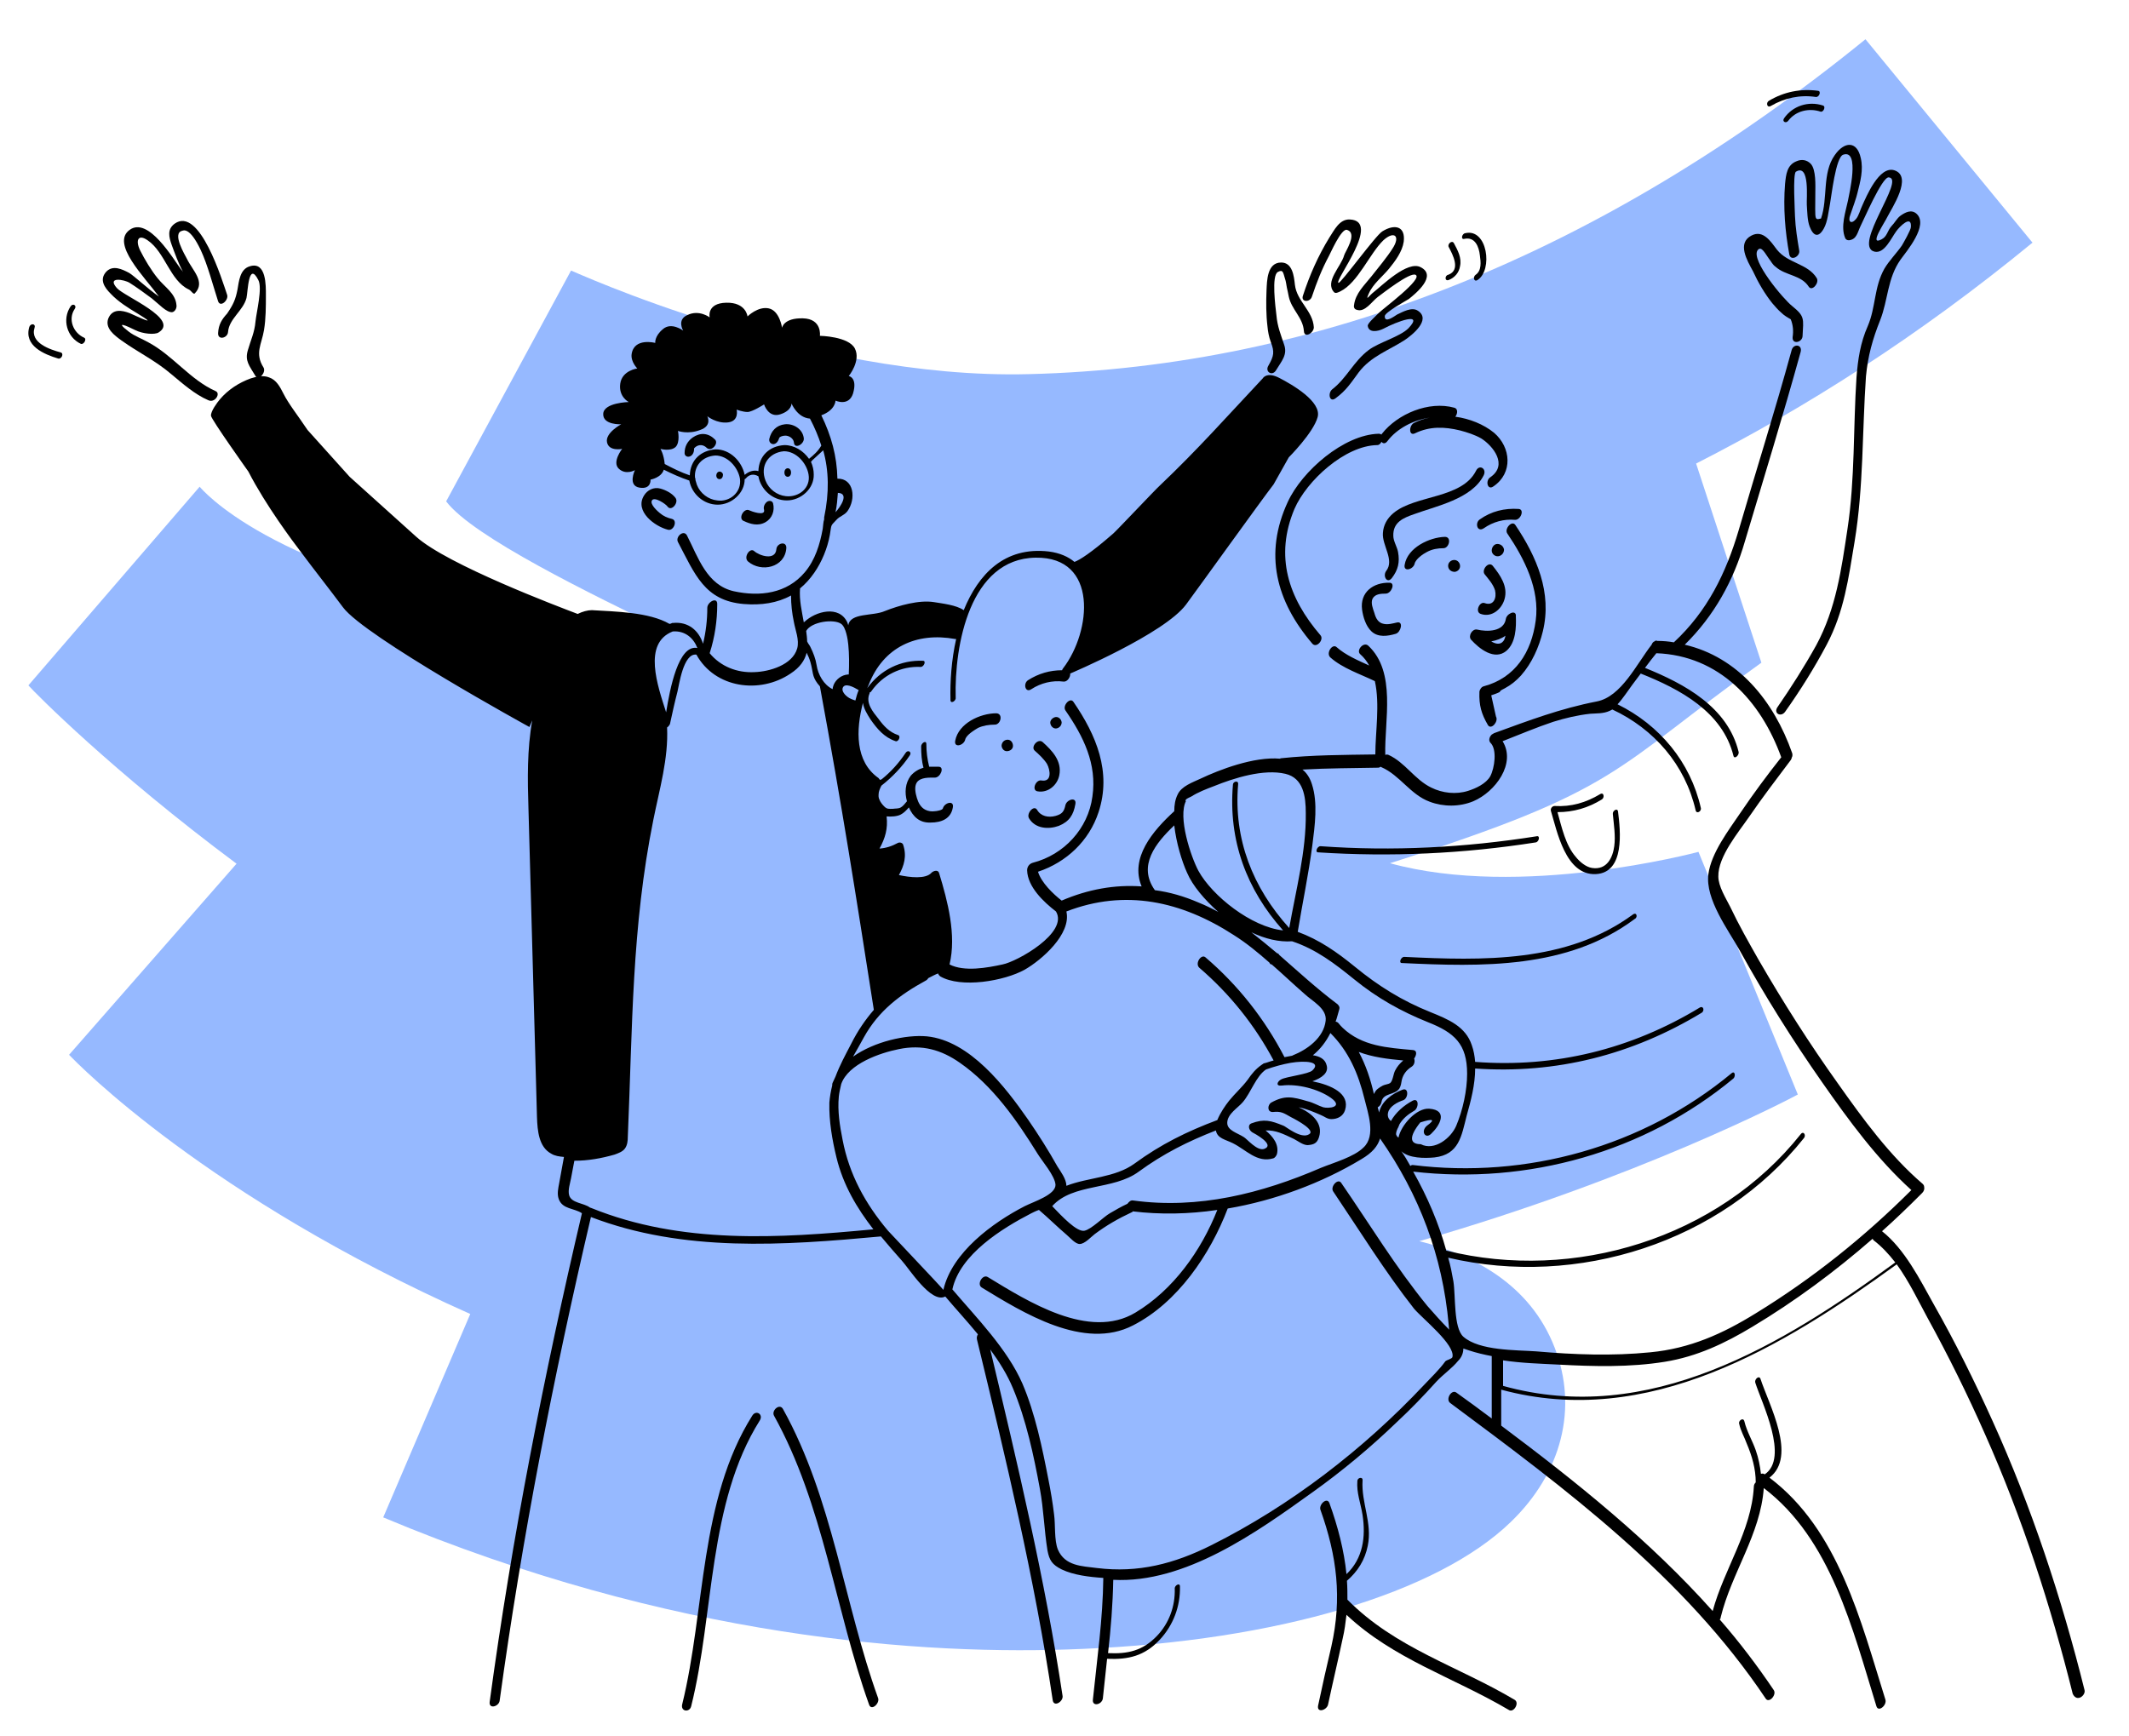 <?xml version="1.0" encoding="UTF-8"?> <svg xmlns="http://www.w3.org/2000/svg" xmlns:xlink="http://www.w3.org/1999/xlink" version="1.1" id="Ebene_1" x="0px" y="0px" viewBox="0 0 450 367" style="enable-background:new 0 0 450 367;" xml:space="preserve"> <style type="text/css"> .st0{fill:#96B9FF;} </style> <g> <path class="st0" d="M394.3,8.3l35.3,43c-24.1,19.8-48.1,35-71.1,46.7l13.8,42.1c-31.8,22.8-29.4,26.8-78.5,42.4 c27.6,7.6,64.4-2.2,65.2-2.4l21,51.3c-2,1.1-33.8,17.7-80,31c11.4,2.9,23.4,9.1,28.6,22.5c5,12.8,1.5,26.5-9.3,36.9 c-15.5,15-49.3,25.1-90.4,26.8c-33.8,1.5-86.9-2.2-147.9-27.8l18.4-43C43.8,253,16.5,225,14.6,223L50,182.6 c-26.2-19.5-42.6-36.1-44-37.7l36.2-42c0.2,0.2,14.5,18,67.5,27.2c12.3,2.1,19.4,2.9,31.9,3.6c-16.9-8.2-41.6-20.2-47.3-27.7 l26.4-48.8c0.2,0,50.2,23.1,96.7,21.9C278.8,77.6,338.4,53.7,394.3,8.3L394.3,8.3z"></path> </g> <g> <path d="M320.2,359.4c-12.1-7.2-25.2-10.9-35.4-21.2c0-1.3,0-2.7-0.1-4c2.3-2,3.8-4.4,4.4-7.4c1-4.8-1.4-9.1-1.1-13.8 c0.1-0.9-1.1-0.6-1.1,0.1c-0.2,2.5,0.7,4.7,1.1,7.2c0.7,4.6,0.1,9.2-3.4,12.5c-0.5-5-1.8-10-3.6-15c-0.5-1.4-2.3,0.3-1.9,1.4 c3.5,9.8,4.6,18.7,2.3,28.9c-1,4.2-1.9,8.3-2.8,12.5c-0.3,1.6,1.8,1,2.1-0.2c1-4.7,2.1-9.3,3.1-14c0.4-1.7,0.6-3.3,0.8-5 c10,9.4,22.6,13.2,34.3,20.1C319.9,362.2,321.2,360.1,320.2,359.4z"></path> <path d="M374.6,64.1c0.6,0.7,1.2,1.4,1.9,2c0.6,0.6,1.3,1,2,1.4c0.5,1.2,0.6,2.5,0.4,3.8c-0.1,1.6,2,1.1,2.1-0.2 c0.2-3.8,0.5-4.2-2.2-6.4c-1.8-1.4-8.8-9.7-7.3-11.8c0.8-1.1,1.7,0.9,2.4,1.8c0.5,0.6,0.7,1.2,1.4,1.7c2.1,1.9,5.4,1.7,7,4.2 c0.7,1.1,2.3-0.8,1.7-1.8c-1.9-3.1-6.1-3.1-8.4-6c-1.3-1.7-2.9-4.3-5.4-3c-3.1,1.6-0.9,5.3,0.3,7.5C371.6,59.7,373,62.1,374.6,64.1 z"></path> <path d="M383.8,46c-0.2-0.5-0.1-2.5-0.1-5.3c0-1.3,0.2-4.9-1-6.1c-0.8-0.8-1.9-1-3-0.5c-2,0.8-2.2,2.8-2.4,4.8 c-0.4,5,0,10,0.9,14.9c0.3,1.5,2.3,0.4,2.1-0.8c-0.4-2.4-0.8-4.8-0.9-7.3c0-0.8-0.5-9,0.2-9.4c3-1.8,2.2,5.8,2.3,7 c0.1,1.4,0.1,3.3,0.6,4.6c0.8,2.1,1.9,2.4,3,0.4c0.8-1.4,1-3.7,1.3-5.2s1.2-9.9,2.8-10.4c3.6-1.2,1.2,8.5,1,9.7 c-0.5,2.4-1.6,5.5-0.6,7.9c0.1,0.3,0.4,0.5,0.8,0.5c1.7-0.2,1.8-1.7,2.5-3.1c0.5-0.9,4.5-10.3,5.9-10.2c3.7,0.2-7.7,14.5-3,15.7 c2.1,0.5,3.5-2.8,4.6-4.3c0.7-1,3.3-3.6,3.1-0.9c0,0.6-1.6,3.4-1.9,3.9c-1.1,1.6-2.7,3.2-3.7,4.9c-2.2,3.9-1.8,8.1-3.5,12.1 c-1.6,3.6-2.1,7.1-2.4,10.9c-0.7,10.6-0.3,21.5-1.9,32c-1.3,8.6-2.4,16.8-6.6,24.6c-2.5,4.5-5.3,8.9-8.2,13.1 c-0.9,1.3,0.7,2.2,1.6,1c3.2-4.5,6.2-9.3,8.8-14.2c3.7-7,4.6-14,5.9-21.8c1.9-11.5,1.6-23.3,2.4-34.9c0.4-4.3,1.4-7.9,3-11.9 c1.7-4.3,1.5-8.8,4.3-12.8c1.3-1.8,6-7.3,3.4-9.7c-1.1-1-2.4-0.3-3.4,0.4c-0.8,0.6-1.2,1.5-1.9,2.2c-0.9,1-0.9,2.2-2.1,2.8 c-2.8,1.5,0.7-3.6,1.2-4.7c0.9-1.8,5.5-8.6,1.5-9.9c-3.2-1-5.9,5.5-6.8,7.5c-0.4,0.8-0.7,2.1-1.3,2.8c-1,1.2-1.8,0.6-1.2-0.9 c0.4-1.1,1.4-4,1.5-4.6c0.6-2.4,1.3-4.9,0.7-7.4c-0.8-3.7-3.5-3.5-5.5-0.6c-2.7,3.8-1.4,9.1-2.9,13.4C384.6,46.2,384,46.6,383.8,46 z"></path> <path d="M337.3,184.8c6.2-0.3,5.2-9.2,4.7-13.2c-0.1-0.9-1.2-0.2-1.1,0.5c0.2,2.2,0.6,4.6,0.3,6.8c-0.3,2.3-1.5,5.1-4.7,4.6 c-1.3-0.2-2.6-1.3-3.4-2.3c-2.2-2.5-3-6.3-3.9-9.5c3.4,0,6.5-0.9,9.4-2.7c0.6-0.4,0.4-1.6-0.4-1.1c-3,1.8-6.1,2.7-9.6,2.5 c-0.5,0-0.9,0.5-0.8,1C329.1,175.7,330.9,185.1,337.3,184.8z"></path> <path d="M345.2,193.3c-14,10.3-31.8,9.8-48.4,9c-0.7,0-1.2,1.3-0.5,1.3c16.9,0.8,35,1.3,49.2-9.3C346.2,194,346,192.8,345.2,193.3z "></path> <path d="M324.8,176.8c-15.2,2.4-30.4,3.2-45.7,2.1c-0.7,0-1.2,1.3-0.5,1.3c15.4,1,30.7,0.3,46-2.1 C325.3,178,325.6,176.6,324.8,176.8z"></path> <path d="M440.6,357.3c-4.8-19.3-11.2-38.7-19.4-56.8c-3.8-8.4-7.9-16.7-12.5-24.8c-2.9-5.2-6.1-11.6-10.9-15.4 c2.8-2.5,5.5-5.1,8.2-7.8c0.1-0.1,0.2-0.2,0.3-0.3l0,0c0.4-0.4,0.5-0.9,0.4-1.3c0-0.2-0.1-0.4-0.3-0.6c-7-6-12.6-13.7-17.9-21.2 c-6-8.4-11.6-17.2-16.8-26.2c-2.1-3.7-4.2-7.4-6-11.2c-0.9-1.8-2.5-4.3-2.5-6.4c-0.1-4.2,4.3-9.4,6.5-12.6c2.8-4.1,5.8-8,8.8-12 c0.1-0.2,0.2-0.3,0.2-0.5c0.2-0.3,0.2-0.7,0.1-1c-3.9-11.1-11.5-20.3-22.7-22.9c6.2-6.1,10.3-13.5,12.7-21.8 c4-13.4,8.1-26.7,11.8-40.1c0.4-1.6-1.5-1.8-1.9-0.4c-3.5,12.8-7.5,25.4-11.2,38.1c-2.7,9.1-6.6,17.1-13.7,23.7 c-1.1-0.2-2.3-0.3-3.5-0.3c-0.2-0.1-0.4-0.1-0.6,0.1c-0.3,0.1-0.5,0.4-0.6,0.7c-3.2,4.1-6.4,11-11.6,12c-7.7,1.5-14.3,4-21.7,6.7 c-0.2,0.1-0.3,0.2-0.5,0.3c-0.5,0.5-0.7,1.2-0.3,1.7c1.5,1.4,0.9,5.4,0,7.1c-0.9,1.6-3.1,2.6-4.7,3.1c-2.5,0.8-5.4,0.5-7.8-0.7 c-3.5-1.7-5.5-5.3-9-6.9c-0.2-0.1-0.5-0.1-0.7,0c-0.2-7.3,2.4-17.5-3.6-23.1c-1-0.9-2.6,1-1.7,1.8c0.8,0.7,1.4,1.5,1.9,2.4 c-2.4-1.1-5-2.2-6.9-3.9c-0.9-0.8-2.3,1.3-1.3,2.2c2.6,2.3,6.3,3.5,9.4,5l0,0c1.1,4.9,0.1,10.8,0.1,15.5 c-6.6,0.1-13.3,0.1-19.9,0.8c-0.1,0-0.2,0-0.2,0.1c-5.6-0.5-13,2.4-16.8,4.2c-1.7,0.8-4.1,1.6-4.9,3.4c-0.5,1-0.7,2.2-0.7,3.5 c-4.6,4.2-9.4,9.9-6.9,15.9c-5.7-0.4-11.3,0.6-16.9,3c-1.8-1.4-4.3-3.8-5-6.1c6-2,10.8-6.5,12.8-12.6c2.8-8.5-0.5-16.3-5.3-23.3 c-0.7-1.1-2.4,0.8-1.7,1.8c3.8,5.5,6.7,11.3,5.7,18.2c-0.9,6.8-6,12.3-12.6,14c-0.7,0.2-1.2,0.8-1.2,1.6c0.1,3.5,3.5,6.7,6.1,8.7 c2.7,4.5-8.2,10.6-11.3,11.2c-3.2,0.7-8.1,1.6-11.2,0c1.5-6.2-0.4-13.4-2.2-19.3c-0.2-0.8-1.2-0.5-1.6-0.1c-1.2,1.4-4.6,1-6.9,0.5 c1.1-2,1.7-4,0.9-6.4c-0.1-0.4-0.7-0.6-1.1-0.4c-1.3,0.7-2.5,1.1-3.9,1.2c1.2-2.2,1.8-4.2,1.5-6.8c0.9,0.1,2.3,0,3-0.4 c0.6-0.3,1.2-0.9,1.7-1.5c0.9,2,2.3,3.3,4.6,3.2c2.3,0,4.3-0.8,4.7-3.2c0.3-1.6-1.8-1-2.1,0.2c-0.1,0.4-1.4,0.6-1.7,0.6 c-0.7,0.1-1.4,0-2-0.3c-1-0.5-1.5-1.5-1.8-2.5s-0.6-2.4,0-3.3c0.8-1.1,2.6-1,3.8-1s2.1-2.3,0.8-2.3c-0.7,0-1.3,0-2,0 c-0.4-1.6-0.6-3.2-0.6-4.8c0-0.9-1.1-0.2-1.1,0.5c0,1.5,0.1,3.1,0.5,4.5c-1,0.3-1.9,0.8-2.7,1.7c-1.2,1.6-1.3,3.6-0.8,5.4 c-0.4,0.5-0.9,1.1-1.3,1.3c-0.5,0.3-1.1,0.2-1.7,0.3c-0.8,0-1.2,0.1-1.8-0.5c-0.4-0.4-0.8-0.9-1-1.4c-0.1-0.2-0.2-0.5-0.2-0.7V168 c0-0.7,0.3-1.3,0.6-1.9c2.3-1.8,4.4-4,6-6.4c0.5-0.7-0.4-1.3-0.9-0.5c-1.4,2.1-3.1,4-5.1,5.6c-0.1,0-0.2,0-0.3,0.1 c-0.1-0.1-0.2-0.3-0.3-0.4c-5-3.5-4.8-10.2-3.3-15.9c0.2,1.3,0.9,2.4,1.6,3.5c1.4,2,2.9,3.8,5.3,4.6c0.6,0.2,1.2-1.1,0.5-1.3 c-1.8-0.6-3-1.9-4.1-3.4c-1.2-1.5-2.8-3.4-1.9-5.4c0-0.1,0-0.1,0-0.2c0.1,0,0.3-0.1,0.4-0.3c2.4-3.4,6.3-5.3,10.4-5.1 c0.7,0,1.2-1.3,0.5-1.3c-4.7-0.2-9,1.9-11.8,5.8c0.1-0.2,0.2-0.5,0.3-0.7c3.1-8,10.1-11.2,18.3-9.7c0.1,0,0.2,0,0.2,0 c-1,4.4-1.3,9-1.2,12.9c0,0.9,1.2,0.2,1.1-0.5c-0.3-11.1,3-29.4,16.9-29.6c13.3-0.2,11.8,15.6,5.8,23.4c-0.1,0.1-0.2,0.3-0.2,0.4 c-2.6,0-5,0.7-7.2,2.1c-1.1,0.7-0.6,2.8,0.7,1.9c2-1.3,4.4-1.9,6.8-1.6c0.8,0.1,1.5-1,1.4-1.7l0,0c0,0,19.9-8.4,24.5-14.6 c2.6-3.5,15.8-21.9,18.5-25.4l3.2-5.7c0,0,5.2-5.2,6.1-8.5s-5.4-6.9-8.1-8.3c-2.7-1.4-3.5,0.1-3.5,0.1c-7.7,8.2-13.7,15-21.8,22.7 c-0.8,0.7-9,9.4-9.8,10.1c-4.7,4.1-7.1,5.6-8.2,6c-1.3-1.1-3.1-1.9-5.4-2.2c-9.4-1.1-14.9,4.8-18,12.4c-1.6-1.1-4.5-1.4-6.3-1.7 c-3.1-0.5-7.4,0.7-10.4,1.9c-2.5,1.1-7.3,0.3-7.7,3c-0.1-0.2-0.1-0.4-0.2-0.6c-1.7-3.7-6.7-2.4-9.1-0.1c-0.1,0-0.1,0.1-0.1,0.1 c-0.4-2.3-1-4.7-0.8-7.2c1.1-0.9,2.1-2,3-3.3c1.6-2.3,2.8-5.2,3.3-8c0.4-2.4,0.1-1.8,1.4-3.2c0.7-0.8,1.6-0.9,2.3-1.8 c1.9-2.6,1.4-7-2.1-6.9c-0.1-4.8-1.3-9.1-3.4-13.4c3-1.1,3-3.1,3-3.1s2.8,1.3,3.7-1.5c1-3.4-0.9-3.7-0.9-3.7s2.6-3.2,1.3-5.8 s-7.4-2.7-7.4-2.7s0.5-3.6-3.6-3.7c-4.1-0.1-4.4,2-4.4,2s-0.5-3.6-2.8-4.1s-4.5,1.7-4.5,1.7s-0.3-3-4.5-2.9s-3.5,3.1-3.5,3.1 s-2.2-1.7-4.7-0.5c-2.3,1-0.9,3.3-0.9,3.3s-2.5-1.9-4.3-0.3c-1.8,1.5-1.6,2.9-1.6,2.9s-4.5-1.2-5,2.4c-0.2,1.6,1.2,3,1.2,3 s-3.2,0.4-3.6,3.2s1.8,3.9,1.8,3.9s-5.3,0.1-5.4,2.5s3.8,2.2,3.8,2.2s-3.4,1.8-3,3.8c0.4,2,3.2,1.4,3.2,1.4s-2.2,2.8-0.7,4.2 s3.4,0.3,3.4,0.3s-1.6,3.3,1,3.7c2.5,0.4,2.3-1.7,2.3-1.7s2.3-0.4,2.8-2.1c1.8,0.9,3.6,1.7,5.4,2.3c0.5,2.8,3,5.1,6,5.1 c2.9,0,5.7-2.4,5.7-5.4c0.1,0,0.1-0.1,0.2-0.1c0.7-0.9,1.7-1.1,2.7-0.5c0.5,2.8,3,5.1,6,5.1s5.8-2.5,5.7-5.5c0-0.9-0.2-1.8-0.6-2.7 c0.1,0,0.2-0.1,0.2-0.2c0.8-0.7,1.6-1.5,2.4-2.2c1.2,4.3,1.3,8.9,0.2,14.2c0,0.2,0,0.3,0,0.4c-0.2,0.6-0.2,1.3-0.3,2 c-0.6,3.3-1.6,6.6-3.8,9.2c-3.8,4.5-9.5,5.2-15,4c-5.7-1.3-7.5-7.1-9.9-11.8c-0.7-1.3-2.5,0.3-1.9,1.4c3.6,6.8,5.6,12.4,13.9,13.1 c3.7,0.3,7.1-0.2,10-1.8c0,1.9,0.2,3.7,0.6,5.6c0.3,1.7,1.2,3.8,0.7,5.6c-1,3.5-5.9,4.9-9,5c-3.7,0.2-7.2-1.2-9.5-4 c1.1-3.4,1.6-6.9,1.6-10.4c0-1.6-2.1-0.4-2.1,0.8c0,2.6-0.3,5.1-0.9,7.6c-0.9-2.8-3.1-4.7-6.3-4.4c0,0,0,0-0.1,0c0,0,0,0-0.1,0 c-0.2,0.1-0.4,0.2-0.6,0.2c-4.3-2.5-11.5-2.6-16.4-2.9c-0.9,0-2,0.3-3,0.8c-4.2-1.6-27.5-10.4-34.1-16.3 c-0.8-0.7-13.3-12-14.1-12.7L65,90.9c-2-3-4-5.5-5.1-7.7c-0.7-1.4-1.5-2.9-3-3.4c-1.2-0.5-2.7-0.2-3.9,0.2 c-2.5,0.9-4.8,2.4-6.5,4.4c-0.6,0.7-2,2.6-1.9,3.5c0,0.7,7.9,11.8,7.9,11.8c3.7,7.2,9.5,14.9,11.1,17c2.6,3.5,6.3,8.2,8.9,11.7 c4.6,6.2,39.4,25.3,39.4,25.3l0.6-1.4c-1.1,6.1-1,12.5-0.8,18.7c0.6,21.7,1.2,43.5,1.8,65.2c0.1,2.9,0.4,6.3,3,7.7 c0.8,0.5,1.7,0.6,2.7,0.7l0,0c-0.3,1.8-0.7,3.7-1,5.5c-0.2,1.1-0.5,2.3-0.1,3.4c0.8,2.2,3.3,1.9,4.9,3 c-8,34.1-14.8,68.6-19.5,103.3c-0.2,1.6,1.9,1,2.1-0.2c4.7-34.3,11.4-68.6,19.3-102.3c19.6,7.5,40.7,6,61.3,4.1 c1.4,1.7,2.9,3.4,4.4,5.1c1.5,1.6,6.2,9.2,9.2,7.6c2.2,2.6,4.6,5.2,6.9,8c-0.2,0.3-0.3,0.7-0.2,1.1c6.1,25.2,12.2,50.6,16,76.2 c0.2,1.6,2.2,0.4,2.1-0.8c-3.7-24.6-9.5-49-15.3-73.3c1.9,2.6,3.6,5.3,4.8,8.2c2.8,6.7,4.4,14.2,5.7,21.3c0.8,4.3,0.9,8.7,1.6,13 c0.4,2.1,1,3,3,4c2.5,1.2,5.8,1.6,8.8,1.8c-0.1,8.7-1.3,17-2.2,25.7c-0.2,1.6,1.9,1.1,2.1-0.2c0.3-2.8,0.6-5.6,0.9-8.4 c4.5,0.2,7.9-0.6,11.1-4c2.9-3.1,4.4-7.1,4.3-11.3c0-0.9-1.2-0.2-1.1,0.5c0.1,3.7-1.2,7.3-3.8,10c-3,3.1-6.1,3.8-10.3,3.6 c0.6-5.2,1-10.3,1.1-15.5l0,0c15.2,0.8,30.4-10.1,42.1-18.5c6.3-4.5,12.3-9.5,17.9-14.9c2.9-2.7,5.6-5.5,8.3-8.5 c1.5-1.6,3.3-2.8,4.6-4.4c0.7-0.7,1.1-1.6,1.1-2.6c0.4,0.1,0.8,0.3,1.2,0.4c1.5,0.5,3.2,0.9,4.8,1.2c0,4.4,0,8.8,0,13.2 c-2.5-1.9-5-3.7-7.5-5.5c-1-0.7-2.3,1.4-1.3,2.2c24.5,18.2,49.5,36.8,66.7,62.5c0.7,1.1,2.4-0.8,1.7-1.8 c-3.5-5.2-7.3-10.2-11.4-14.9c0.1-0.1,0.2-0.3,0.2-0.5c2.3-9.4,8.4-17.5,9.1-27.3c14.2,10.8,18.8,29.9,23.8,46.1 c0.4,1.4,2.3-0.2,1.9-1.4c-5.2-16.6-9.9-35.9-24.5-46.9c5.9-4.5-0.1-15.4-1.9-20.9c-0.3-0.8-1.3,0.1-1.1,0.8 c1.4,4.4,7.2,15.9,2,19.4l0,0c-0.3-0.2-0.5-0.2-0.8-0.1c-0.2-1.7-0.5-3.3-1.1-5c-0.7-2-1.9-4-2.4-6.1c-0.2-0.9-1.3-0.2-1.1,0.5 c0.3,1.5,1.1,2.8,1.6,4.2c1.1,2.6,1.9,5.3,1.9,8.2c-0.2,0.2-0.4,0.5-0.4,0.9c-0.5,9.4-6.3,17.4-8.7,26.3 c-13.2-14.8-28.8-27.3-44.7-39.2c0-2.5,0-5,0-7.6c31,8.4,59.5-9,83.6-26.5c2.6,3.6,4.6,7.8,6.5,11.3c4.4,8,8.5,16.3,12.2,24.7 c7.8,17.5,13.9,36.3,18.5,54.8C439,360,440.9,358.4,440.6,357.3z M151.6,105.8c-1.9-0.2-3.6-1.5-4.3-3.3c-0.1-0.3-0.2-0.7-0.3-1 c0-0.2,0-0.4-0.1-0.5c-0.2-2.5,1.5-4.5,4.3-4.7c2.6,0,4.8,2.5,5.2,4.9C156.8,104.1,154.2,106.2,151.6,105.8z M166.1,104.9 c-1.9-0.2-3.6-1.5-4.3-3.3c-1.2-3.1,0.6-5.9,3.9-6.2c2.6,0,4.8,2.5,5.2,4.9C171.4,103.2,168.8,105.2,166.1,104.9z M171,97 C171,97,171,97.1,171,97c-1.2-1.7-3.1-2.9-5.2-2.9c-3.2,0.2-5.4,2.3-5.5,5.5c-1-0.3-2.1,0.1-2.9,0.8c-0.6-2.9-3.1-5.4-6.1-5.4 c-3.2,0.2-5.4,2.3-5.5,5.5c-1.8-0.6-3.6-1.5-5.3-2.4c-0.2-2.1-0.9-3.2-0.9-3.2s2.1,0.6,3.2-0.4c1-1,0.5-3.4,0.5-3.4 s2.1,0.8,4.7-0.2c2.6-0.9,1.5-2.9,1.5-2.9s2,1.6,4.4,1.3s1.8-2.7,1.8-2.7s1.3,0.5,2.3,0.5s3.5-1.6,3.5-1.6s0.9,2.9,3.4,2.1 c2.5-0.8,2.4-2.3,2.4-2.3s1.2,3,3.9,3.2c1,1.9,1.8,3.8,2.4,5.7C172.9,95.4,172,96.2,171,97z M176.6,108.3c0.3-1.4,0.4-2.8,0.5-4.1 C179.6,104.3,177.6,107.2,176.6,108.3z M250.7,169c0.2-0.2,0.9-0.5,1.1-0.6c1.4-0.9,3.2-1.6,4.8-2.2c4.2-1.7,10.5-3.7,15.1-2.6 c3.8,0.9,4.3,4.8,4.3,8.3c0.1,8.1-2.1,16.3-3.5,24.3c-7.7-8.5-11.8-18.8-10.8-30.4c0.1-0.9-1.1-0.6-1.1,0.1 c-1,11.8,2.9,22.2,10.6,30.8c-6.7-0.7-15-7.3-17.9-12.6c-1.6-3-4.4-11.4-2.6-14.8C250.7,169.4,250.4,169.4,250.7,169z M302.5,239.7 c1.8-1.7,3.7-5-0.4-5.3c-2.7-0.2-6,3.5-6.5,6.1c-0.2-0.1-0.3-0.2-0.4-0.4c-0.2-0.3-0.1-0.6,0-1c0.1-0.2,0.1-0.3,0.2-0.5 c0.2-0.3,0.3-0.7,0.4-0.9c0.7-1.2,1.8-2.1,3-2.8c1.1-0.5,1.2-2.9-0.2-2.2c-1.9,1-3.6,2.5-4.6,4.3c-0.5-0.4-0.8-1-0.6-1.8 c0.3-1.3,2-2.2,3.2-2.6c1.1-0.4,1.2-2.8-0.2-2.2c-2.1,0.8-4.4,2.4-4.9,4.8c-0.1-0.4-0.2-0.7-0.3-1.1l0,0c0.4-0.2,0.7-0.6,0.8-1.1 c0.3-2,2.8-1.4,3.8-2.9c0.3-0.5,0.4-1.2,0.5-1.8c0.3-1.2,1-2.1,2.1-2.8c0.6-0.4,0.7-1.2,0.5-1.7c0.5-0.7,0.7-1.7-0.2-1.8 c-5.5-0.5-10.8-0.8-14.9-4.7c-0.3-0.3-0.6-0.6-0.9-1c-0.2-0.2-0.4-0.3-0.6-0.3c0.3-0.8,0.5-1.7,0.8-2.7c0.1-0.4-0.1-0.7-0.4-1 c-4.4-3.3-8.3-6.9-12.3-10.4c-0.1-0.2-0.2-0.3-0.5-0.4c-1.8-1.5-3.6-3-5.4-4.4c2.9,1.4,5.9,2.1,8.6,1.9c5.1,1.7,9,4.7,13.2,8.1 c4.8,3.9,9.8,6.7,15.5,9c5.6,2.2,8.3,4.6,8.3,10.9c0,3.5-0.9,7.7-2.3,11c-1.1,2.6-4.6,5.4-7.5,3.9c-2.4,0-2.5-1.6-0.1-4.6 c2.8-0.9,3.2-0.6,1.4,0.7C300.2,239.2,301.3,240.9,302.5,239.7z M239.5,253.8c-0.5-0.1-0.9,0.3-1.2,0.7c-1.3,0.6-2.5,1.3-3.7,2 c-1.4,0.8-3.9,3.4-5.4,3.7c-1.6,0.3-4.7-3-6.8-5.2c4.4-4.9,12.9-3.3,18.3-7.3c5.2-3.8,10.4-6.4,16.3-8.7c0.3,1.7,2,1.9,3.6,2.7 c2.8,1.4,5.1,4.2,8.5,3.2c0.4-0.1,0.7-0.6,0.8-0.9c0.5-2-0.8-3.7-2.4-5c2.1-0.1,3.7,0.7,6,1.8c0.8,0.4,1.9,1.3,2.9,1.3 c1.3-0.1,2-0.4,2.4-1.7c0.9-2.9-1.4-5-4.3-6.3c1.6,0.3,3.2,1,4.6,1.6c0.8,0.3,1.4,0.9,2.3,0.9c1.3,0,2.5-0.6,2.9-1.9 c1.1-3.5-2.9-5.3-6.9-6.1c2-0.7,3.5-1.8,3-3.4c-0.3-1.3-1.5-1.9-2.9-2.1c1.6-1.3,2.8-2.9,3.7-4.7c3.9,3.9,5.9,8.6,7.2,13.9 c0.7,2.9,2.5,7.8-0.2,10.3c-2,2-6.3,3.2-9,4.3C266.7,252.3,253.3,255.7,239.5,253.8z M267.6,226.1c1.7-0.6,3.5-1.1,5.2-1.4 c3-0.5,6.6-0.3,4.6,1.6c-0.8,0.8-5.5,1.3-6.6,1.9c-0.8,0.4-1.3,1.5,0.2,1.3c3.2-0.4,7.6,0.7,10.3,2.6c2.8,2-0.5,2.3-1.6,2 c-1-0.3-2.1-1-3.4-1.3c-3.1-0.9-4.7-1.3-7.6,0.3c-0.8,0.5-0.9,2,0.3,2c1.8-0.2,2.3,0.2,3.9,1.1c1.4,0.7,5.2,2.8,3.8,3.6 c-1.7,1.1-5-1.7-5.4-1.8c-2.7-1.1-4.1-1.5-6.8-0.5c-0.8,0.3-0.6,1.4,0.2,1.9c0.2,0.1,5,2.6,2.5,3.5c-1.5,0.5-3.6-2.1-4.3-2.5 c-1.4-0.9-3.5-1.4-3.5-3c0-1.9,2.3-3.2,3.3-4.4C264.4,231,265.5,227.5,267.6,226.1z M287.2,222.4c2.9,1.1,6.1,1.5,9.4,1.8 c-0.7,0.6-1.3,1.3-1.7,2.1c-0.4,0.7-0.5,2.3-1.1,2.7c-0.3,0.2-1.1,0.3-1.5,0.5s-0.7,0.4-1.1,0.7c-0.4,0.3-0.6,0.7-0.8,1.1 C289.7,228.2,288.7,225.2,287.2,222.4z M248.2,174.5c0.4,3.6,1.6,7.6,2.7,10c1.2,2.8,3.7,5.7,6.6,8.3c-1.3-0.7-2.7-1.4-4.2-2 c-3-1.3-6.1-2.2-9.2-2.6C240.4,183,244.3,178.2,248.2,174.5z M216.6,205c3.5-2,9.9-7.5,8.8-12.3c12.4-4.8,24.3-2.2,35.4,5 c2.7,1.7,5.1,3.7,7.5,5.8c0.1,0.2,0.2,0.4,0.5,0.4c2.3,2,4.6,4.2,6.9,6.2c1.7,1.6,4.8,3.1,4.5,5.7c-0.4,3.6-3.9,6.1-6.9,7.3 c-0.1,0-0.1,0.1-0.2,0.1c-0.5,0.1-1.1,0.2-1.6,0.3c-4.2-8.1-9.8-15.2-16.7-21.1c-0.9-0.8-2.3,1.3-1.3,2.2 c6.4,5.5,11.7,12.1,15.7,19.6c-0.8,0.2-1.5,0.5-2,0.6c-0.1,0-0.1,0-0.2,0.1s-0.2,0.1-0.3,0.2c-1.3,0.9-2.1,1.9-3,3.2 c-1.2,1.6-2.6,2.8-3.9,4.4c-0.8,1-1.9,2.6-2.5,4.1c-6.4,2.4-11.9,5.1-17.5,9.2c-4.1,3-9.8,2.9-14.4,4.7c0-1.4-1.2-3-1.9-4.1 c-1.9-3.4-4-6.7-6.2-9.9c-4.8-6.9-12.3-16.7-21.4-17.6c-4.4-0.4-11.1,1.1-15.6,4.3c0.8-1.4,1.6-2.8,2.3-4.1c3.1-5.6,7.6-9,13.1-12 c0.2-0.1,0.4-0.3,0.5-0.5c0.8-0.4,1.5-0.8,2.1-1c0,0.2,0.2,0.4,0.4,0.6C203.1,209,212.3,207.4,216.6,205z M181.5,145.9 c-0.3,0.7-0.5,1.4-0.7,2.2c-0.6-0.2-1.2-0.4-1.7-0.8c-0.4-0.3-1.2-1.1-1-1.8C178.5,144.2,180.5,145.3,181.5,145.9z M177.8,131.9 c1,0.7,1.4,3.3,1.5,4.4c0.2,2,0.2,4.2,0.1,6.3c-0.1,0-0.2,0-0.2,0c-1.3,0.1-2.5,1-3,2.2c-0.1,0.3-0.2,0.6-0.2,0.9 c-1.9-0.9-3.1-3.1-3.4-5.1c-0.2-1.3-0.7-2.6-1.3-3.8c-0.1-0.3-0.5-0.7-0.7-1.2c0-0.7-0.1-1.4-0.2-2.2 C171.5,131.4,176.3,130.8,177.8,131.9z M147.4,137C147.4,137.1,147.4,137.1,147.4,137c-4-0.8-5.8,8.6-6.6,13.6 c-1.8-5.6-5-14.6,1.4-17.1C144.8,133.3,146.6,134.9,147.4,137z M125,255.4c-0.1,0-0.2-0.1-0.3-0.1l0,0c-1.3-1-3.9-0.9-4.4-2.6 c-0.3-1.1,0.2-2.5,0.4-3.6c0.2-1.2,0.5-2.5,0.7-3.7c2.9,0,5.7-0.5,8.5-1.3c0.8-0.3,1.7-0.6,2.2-1.3c0.5-0.7,0.6-1.6,0.6-2.5 c1-23.2,0.8-44.2,5.4-67c1.3-6.5,3.2-12.9,2.9-19.5c0.3-0.2,0.5-0.5,0.6-0.7c0.5-2.3,1-4.6,1.6-6.9c0.3-1.1,1.2-8.2,4-7.8l0,0 c3.9,7.1,13.4,8.4,19.9,4c2-1.3,3-2.8,3.4-4.4c0.3,0.6,0.6,1.3,0.8,2c0.6,2.1,0.3,2.9,1.5,4.5c0.2,0.2,0.3,0.4,0.5,0.6 c4.8,26.1,7.5,43.5,11.4,68.4c-1.8,2.1-3.4,4.4-4.8,7.2c-1.2,2.3-2.4,4.5-3.3,6.9c-0.2,0.4-0.4,0.9-0.6,1.3 c-0.1,0.2-0.1,0.4-0.1,0.6c-0.3,1.2-0.5,2.4-0.6,3.6c-0.1,3.9,0.6,7.9,1.5,11.6c1.4,5.8,4.3,10.7,7.8,15.2 C164.6,261.8,144,263.1,125,255.4z M187.7,260.2c-4.8-5.7-8.2-11.9-9.6-19.2c-0.6-3-1.1-6.1-0.8-9.2c0.1-0.9,0.3-1.7,0.5-2.6 c1.5-4.3,8.2-6.6,12.2-7.4c4.9-1,8.9,0.1,12.9,2.9c6.9,4.8,12,12.1,16.4,19.2c0.9,1.5,3.7,4.7,3.8,6.6c0,2.1-4.5,3.5-6.5,4.5 c-6.8,3.5-15.4,9.8-17.2,17.7C198.6,271.7,188.5,261.1,187.7,260.2z M307,286.9c-0.1,0.4-1.2,0.6-1.5,0.9c-1.3,1.8-3,3.4-4.5,5 c-12.8,13.6-28.2,25.5-45,33.9c-7.8,3.9-15.4,5.9-24.2,4.8c-3.1-0.4-6.7-0.4-8.2-3.9c-0.8-2-0.5-5.3-0.8-7.4 c-0.3-2.5-0.7-4.9-1.2-7.4c-1.3-6.7-2.8-14-5.5-20.3c-3.2-7.3-9.6-13.8-14.8-19.9c1.6-7.4,10.5-12.9,16.7-16.1 c0.4-0.2,1-0.5,1.6-0.7l0,0c2,1.7,3.9,3.6,5.9,5.3c0.7,0.6,1.8,1.9,2.7,1.9c1.1,0,2.4-1.5,3.2-2.1c2.4-1.8,5-3.3,7.8-4.6 c0.1,0,0.2-0.1,0.2-0.2c5.8,0.7,11.9,0.6,17.9-0.3c-3.4,8.6-9.3,16.9-17.3,21.7c-9.8,5.9-22.8-2.4-31.2-7.5 c-1.1-0.7-2.4,1.5-1.3,2.2c8.7,5.3,21.6,13.4,32,8c9.4-4.8,16.3-15,20-24.7c10-1.7,19.9-5.4,28.2-10.4c2.4-1.4,3.5-2.8,4-4.4 c8.3,11.9,13.2,24.8,14.5,39.3c0,0.4,0.1,0.8,0.1,1.1c0,0-0.1,0-0.1-0.1c-1.6-1.6-3-3.2-4.5-4.9c-6.7-8.2-12.2-17.3-18.2-26 c-0.7-1.1-2.4,0.8-1.7,1.8c5.6,8.3,10.9,16.9,17.1,24.8C300.8,278.9,307.6,284.3,307,286.9z M309.3,282.6 c-2.1-1.9-1.6-8.6-2.1-11.7c-0.3-1.7-0.6-3.3-1.1-5c27.3,6.4,57.6-3.2,75.2-25.3c0.5-0.6-0.1-1.6-0.7-0.8 c-17.5,22-47.9,31.3-74.9,24.6c-1.6-5.8-4-11.4-7-16.7c24.2,2.8,48.9-4.1,67.7-19.7c0.5-0.5,0.3-1.7-0.4-1.1 c-18.7,15.5-43.3,22.4-67.4,19.4c-0.2,0-0.4,0.1-0.5,0.2c-0.6-1.1-1.2-2.1-1.9-3.1l0,0c1.6,1.5,4.9,1.5,7,1.3 c5.2-0.6,5.7-4.5,6.8-8.8c0.9-3.2,1.8-6.6,1.8-10c17.1,1.2,33.2-2.9,47.9-11.8c0.6-0.4,0.4-1.5-0.4-1.1 c-14.5,8.8-30.6,12.8-47.5,11.5c-0.1-1.2-0.3-2.4-0.7-3.5c-1.3-4-5-5.5-8.7-7c-6-2.4-11-5.5-16-9.6c-3.8-3.1-7.5-5.7-12.1-7.4 c1-6.1,2.3-12.2,3.1-18.4c0.5-4,1.2-8.8-0.1-12.8c-0.4-1.3-1.1-2.4-2-3.1c5.3-0.3,10.7-0.3,16-0.4c0.2,0,0.4-0.1,0.5-0.2 c0.1,0,0.1,0.1,0.2,0.1c3.9,1.7,6.1,5.8,10.2,7.3c2.9,1.1,6.3,1.1,9.2-0.1c4.7-2,9.1-8,6.2-12.7c3.6-1.4,7.1-2.9,10.7-4.1 c2.6-0.8,5.1-1.4,7.8-1.7c1.3-0.1,2.8,0,4.1-0.6c0.2-0.1,0.4-0.2,0.6-0.3c8.8,4.1,15.4,11.7,17.6,21.3c0.2,0.9,1.3,0.2,1.1-0.5 c-2.2-9.7-8.7-17.5-17.6-21.9c1.2-1.3,2.2-2.9,3.1-4.1c0.6-0.8,1.2-1.6,1.8-2.4c8.3,3.3,17.3,8.1,19.6,17.4 c0.2,0.8,1.2-0.1,1.1-0.8c-2.3-9.5-11.4-14.4-19.8-17.8c0.8-1.1,1.6-2.1,2.4-3.1c13.3,0.5,22.1,10.1,26.4,22 c-3,3.8-5.9,7.7-8.6,11.7c-2.5,3.7-6.2,8.5-6.8,13c-0.7,5.3,4.2,11.8,6.6,16.1c5.3,9.6,11.2,19,17.5,28c5.6,8,11.5,16.1,18.8,22.7 c-9.9,9.9-20.9,18.7-32.8,26c-7.1,4.4-14,7.5-22.4,8.3c-8,0.8-16.1,0.5-24.1-0.2C320.5,285.4,312.7,285.6,309.3,282.6z M317.7,293 c0-1.8,0-3.6,0-5.4c3.9,0.6,7.9,0.7,11.7,0.9c7.4,0.4,15.1,0.6,22.5-0.6c6.8-1.1,12.7-3.9,18.5-7.4c9-5.4,17.5-11.7,25.4-18.6 c0.1,0.1,0.1,0.2,0.2,0.3c1.7,1.3,3.2,2.9,4.6,4.7C376.7,284.4,348.5,301.6,317.7,293z"></path> <path d="M268.6,72.3c0.8,2.1,0.7,2.9-0.5,5c-0.8,1.3,0.8,2.3,1.6,1c1.2-2,2.5-3.3,1.7-5.5c-0.7-2.1-1.4-3.8-1.6-6.1 c-0.2-1.7-1.1-8.5,0.3-9.2c1.1-0.6,1.1,0.1,1.5,1.4c0.2,0.5,0.3,1.4,0.4,1.9s0.3,1.3,0.4,1.9c0.6,2.8,3,4.4,3.2,7.3 c0.1,1.6,2.1,0.4,2.1-0.8c-0.2-3.5-3.6-5.5-4-9c-0.2-1.8-0.5-4.7-2.9-4.7c-3,0-3,3.9-3.1,5.9c-0.1,2.5-0.1,5.1,0.2,7.6 C268,70.1,268.2,71.2,268.6,72.3z"></path> <path d="M277.3,62.7c1-3,2.1-5.8,3.6-8.6c0.2-0.3,2.6-5.9,3.8-5.5c2.4,0.7-0.5,4.8-0.6,5.4c-0.6,2.3-4.2,5.6-2.1,7.8 c0.3,0.3,0.9,0,1.3-0.2c3.7-1.8,6.2-8,9.1-10.8c2.3-2.1,3.7-0.9,1.9,1.8c-1,1.6-3.2,4.3-4.4,5.8c-1.5,1.9-3.4,3.6-3.7,6.1 c-0.1,0.5,0.1,0.9,0.6,1c1.7,0.6,3.2-1.8,4.4-2.7c1.1-0.8,6.8-5.3,8-4.7c1.7,0.8-6.8,7.1-7.7,8c-0.8,0.8-2.5,2.3-2.4,2.8 c0.2,1.5,2.1,1.2,3.3,0.6c2.8-1.5,8.7-3.7,5.3-0.1c-1.8,1.8-6.3,3-8.4,4.6c-3.2,2.4-4.6,5.9-7.7,8.3c-1,0.8-0.6,2.9,0.7,1.9 c2.3-1.7,3.2-3.2,4.9-5.5c2.6-3.4,6.3-4.6,9.7-6.8c1.5-1,5.7-4.3,2.8-6.2c-1.3-0.9-3.3,0.3-4.4,0.8c-0.5,0.3-2.7,2-2.6,0.3 c0.1-0.8,4.3-3.1,5.1-3.6c1.5-1.2,6-4.9,2.5-6.7c-2.8-1.5-8.2,3.9-10,5.3c-0.8,0.6-1.8,2.1-1,0.3c0.9-2.1,2.9-3.6,4.3-5.3 c1.3-1.6,2.8-3.6,3.1-5.7c0.4-3.3-1.9-3.8-4.5-2.2c-1.4,0.8-8.9,11.2-9.3,10.9c-0.9-0.5,9.2-13.1,2.4-13.4 c-2.2-0.1-3.3,2.3-4.3,3.8c-2.4,3.9-4.2,8-5.6,12.3C274.9,63.9,276.9,64,277.3,62.7z"></path> <path d="M46.1,70.4c-0.1,1.6,2,1.1,2.1-0.2c0.2-2.8,3.2-4.5,3.9-7.2c0.3-1.3,0.4-7.9,2.5-3.8c0.9,1.7-0.4,6.8-0.6,8.8 c-0.2,2.3-1,3.9-1.6,6c-0.7,2.3,0.3,3.3,1.6,5.5c0.7,1.1,2.3-0.8,1.7-1.8c-1.9-3-0.4-4.9,0.1-7.9c0.4-2.4,0.4-5,0.4-7.4 c0-2,0.1-7.2-3.4-6.1c-2.1,0.6-2.3,3.2-2.6,4.9c-0.4,2.1-0.9,3.2-2.2,5.1C46.9,67.5,46.2,68.6,46.1,70.4z"></path> <path d="M45.6,82.7c-5.4-2.4-9-7.5-14.2-10.3c-1.4-0.8-2.9-1.3-4.2-2.3c-3.1-2.4-0.4-1.2,1.4-0.3c1.6,0.8,4.1,1,4.9,0.5 c4.6-2.8-7.2-7.6-8.8-9.4c-2.2-2.5,1.6-1.8,2.7-1.1c1.3,0.8,3.5,2.4,4.7,3.3c1.5,1.2,3.1,3,4.3,2.9c0.6-0.1,1-0.9,0.9-1.5 c-0.2-2.5-2.5-3.8-4-5.7c-1.3-1.6-2.7-3.9-3.7-5.9c-1-2.1-0.4-3.5,1.6-2.1c3.7,2.5,4.7,8.5,8.7,10.4c0.5,0.2,1,1.2,1.3,0.8 c2.3-2.4-0.5-4.8-1.7-7.3c-0.4-0.8-3.2-5.4-1-5.9c0.3-0.1,1.6-0.8,3.9,4c1.5,3.2,2.6,7.5,3.7,10.9c0.5,1.4,2.3-0.3,1.9-1.4 c-1-2.9-5.8-18.8-11.1-15c-1.6,1.2-1.2,2.8-0.6,4.5c0.6,1.6,1.4,3.9,2.4,5.7c-0.1-0.2-0.3-0.4-0.4-0.5c-1.6-2.1-6.9-11.3-10.9-8.4 c-4,2.9,3.1,9.9,6.2,14.1c-2.3-1.6-5.4-4.5-6.3-5c-1.5-0.8-3.4-1.7-4.8-0.3c-1.6,1.7-0.4,3.4,0.9,4.7c1.6,1.7,3.7,3,5.7,4.2 c4.9,3-0.1,0.6-1.7-0.1c-1.6-0.6-3.6-1-4.5,1.1c-0.8,2.1,1.3,3.6,2.8,4.7c3.5,2.5,7.1,4.2,10.5,7.1c2.4,2,5,4.3,7.8,5.5 C45.4,85.3,46.7,83.2,45.6,82.7z"></path> <path d="M165.5,297.9c-0.7-1.3-2.5,0.3-1.9,1.4c10.5,18.9,12.9,41,20.1,61.1c0.5,1.4,2.3-0.3,1.9-1.4 C178.4,339,176,316.8,165.5,297.9z"></path> <path d="M159,299.3c-11.2,17.8-9.9,41.1-14.8,61c-0.4,1.6,1.6,1.8,1.9,0.4c4.9-19.6,3.5-42.9,14.5-60.4 C161.4,299,159.8,298,159,299.3z"></path> <path d="M158.4,107.9c-1.1-0.6-2.4,1.6-1.3,2.2c1.5,0.7,3.1,1.2,4.7,0.3c1.4-0.8,2-2.4,1.6-4c-0.2-0.6-0.9-0.6-1.3-0.3 c-0.5,0.4-0.8,1.1-0.6,1.7C161.8,109.2,158.8,108.1,158.4,107.9z"></path> <path d="M146.4,92.5c-1.1,0.8-1.7,1.9-1.7,3.3c0,0.6,0.6,0.9,1.1,0.7c0.6-0.2,0.9-0.9,0.9-1.5c0,0.2,0-0.2,0-0.2 c0.1-0.1,0.2-0.2,0.3-0.3c0.8-0.6,1.7-0.5,2.4,0.2c1,0.9,2.6-1,1.7-1.8C149.7,91.5,148,91.4,146.4,92.5z"></path> <path d="M165.9,89.7c-1.8,0.2-2.9,1.4-3.3,3.1c-0.1,0.6,0.3,1.1,0.9,1.1c0.7-0.1,1-0.7,1.2-1.3c0.1-0.3,0.8-0.5,1.3-0.5 c0.8,0,1.7,0.6,1.8,1.4c0.1,1.6,2.2,0.4,2.1-0.8C169.7,90.7,167.7,89.5,165.9,89.7z"></path> <path d="M152.1,99.7c-0.4,0-0.7,0.4-0.7,0.8c0,0.5,0.3,0.8,0.7,0.8s0.7-0.4,0.7-0.8C152.9,100.1,152.5,99.7,152.1,99.7z"></path> <ellipse cx="166.5" cy="99.9" rx="0.7" ry="0.9"></ellipse> <path d="M141.1,107.1c0.8,1.1,2.4-0.8,1.7-1.8s-2.1-1.7-3.2-2c-1.4-0.4-2.8,0.3-3.5,1.5c-2,3.3,2.3,6.5,5.1,7.2 c1.2,0.3,2.1-2,0.8-2.3c-0.9-0.2-1.8-0.6-2.5-1.2c-0.5-0.4-2.2-1.9-1.7-2.7C138.3,104.9,140.8,106.6,141.1,107.1z"></path> <path d="M159.4,116.5c-0.9-0.8-2.3,1.3-1.3,2.2c2.8,2.4,7.8,1.3,8.1-2.8c0.1-1.6-2-1.1-2.1,0.2 C163.9,118.6,160.5,117.5,159.4,116.5z"></path> <path d="M306.2,59.2c1.3-0.5,2.2-1.6,2.4-2.9c0.4-1.8-0.5-3.4-1.3-4.9c-0.4-0.7-1.4,0.2-1.1,0.8c0.9,1.7,2.6,4.9-0.1,5.9 C305.4,58.2,305.3,59.5,306.2,59.2z"></path> <path d="M309.5,50.5c2.3-0.5,3.1,1.7,3.3,3.5c0.2,1.4,0.4,3.2-0.9,4.1c-0.6,0.4-0.4,1.6,0.4,1.1c3.3-2.1,2.1-11-2.6-9.9 C309,49.4,308.7,50.7,309.5,50.5z"></path> <path d="M377.1,25c-0.5,0.7,0.4,1.2,0.9,0.5c1.6-2.1,4.4-2.7,6.8-1.9c0.6,0.2,1.2-1.1,0.5-1.3C382.2,21.3,378.9,22.4,377.1,25z"></path> <path d="M374.3,22.4c2.9-1.7,6.2-2.4,9.5-1.9c0.7,0.1,1.2-1.2,0.5-1.3c-3.7-0.5-7.2,0.2-10.4,2.1C373.2,21.7,373.5,22.9,374.3,22.4 z"></path> <path d="M17.8,71.4c-2.3-1-3.5-3.9-2-6.1c0.5-0.7-0.4-1.3-0.9-0.5c-1.8,2.7-0.8,6.5,2.2,7.9C17.7,72.9,18.4,71.7,17.8,71.4z"></path> <path d="M12.8,74.5c-2.2-0.6-6.5-2-5.5-5.2c0.3-0.9-0.8-1-1.1-0.2c-1.2,4,3.1,5.8,6.1,6.7C13,76,13.6,74.7,12.8,74.5z"></path> <path d="M307.5,120.9c0.7-0.1,1.2-0.7,1.1-1.4s-0.7-1.2-1.4-1.1c-0.7,0.1-1.2,0.7-1.1,1.4S306.8,120.9,307.5,120.9z"></path> <path d="M316.7,117.6c0.7-0.1,1.2-0.7,1.2-1.4c-0.1-0.7-0.7-1.2-1.4-1.2s-1.2,0.7-1.2,1.4C315.3,117.1,316,117.7,316.7,117.6z"></path> <path d="M292.1,91.7c-0.1,0.1-0.1,0.1-0.1,0.2c-0.1-0.1-0.3-0.2-0.6-0.2c-7.4,0.2-16.2,7.9-19.2,14.4c-5.1,11-2.5,21,5.2,30 c0.9,1,2.5-0.9,1.7-1.8c-6.8-7.9-9.7-16.7-5.5-26.7c2.6-6,10.7-13.4,17.5-13.5c0.4,0,0.7-0.3,0.9-0.7c0.3,0.4,0.8,0.5,1.3-0.2 c2-2.6,5.4-4.4,8.9-4.9c-1.2,0.2-2.3,0.6-3.3,1.1c-1.1,0.5-1.2,2.9,0.2,2.2c3.1-1.5,6.2-1.4,9.5-0.6c1.5,0.4,3.1,0.9,4.5,1.7 c2.5,1.6,5.7,5.6,1.9,8.2c-1.1,0.7-0.6,2.9,0.7,1.9c4.1-2.8,3.7-8.2,0.1-11.3c-2.2-1.8-5.2-3-8.2-3.4c0.5-0.6,0.6-1.7-0.2-1.9 C302,84.7,295.4,87.5,292.1,91.7z"></path> <path d="M313.6,111.7c2-1.4,4.3-2,6.6-1.8c1.2,0.1,2.1-2.2,0.8-2.3c-3-0.2-5.8,0.5-8.2,2.2C311.7,110.5,312.2,112.6,313.6,111.7z"></path> <path d="M313.6,100.5c0.7-1.4-0.9-2.4-1.6-1c-3,6-12.9,5.1-17.5,9c-1.3,1.1-2.1,2.5-2.2,4.2c-0.2,2.6,2.5,5.7,0.7,8 c-0.8,1.1,0.2,2.8,1.2,1.5c1.3-1.7,1.7-3.3,1.3-5.5c-0.2-1.1-1-2.3-1-3.4c-0.1-2.9,2.1-3.8,4.4-4.6 C303.5,107,311.1,105.5,313.6,100.5z"></path> <path d="M292.9,125.5c1.2,0,2.1-2.3,0.8-2.3c-3.4-0.1-6.3,2-5.8,5.7c0.2,1.5,0.8,3.5,2,4.6c1.4,1.3,3.4,1,5.1,0.5 c1.1-0.3,1.7-2.7,0.3-2.4c-0.9,0.2-1.9,0.5-2.8,0.3c-1.2-0.2-1.7-1.2-2-2.3c-0.3-0.9-0.8-2.1-0.4-3 C290.6,125.6,291.8,125.5,292.9,125.5z"></path> <path d="M305.4,113.5c-3.3,0.1-7.9,2.3-8.5,5.9c-0.3,1.6,1.8,1,2.1-0.2c0.2-1,1.8-2.1,2.6-2.5c1.1-0.6,2.3-0.8,3.5-0.8 C306.3,115.9,306.9,113.5,305.4,113.5z"></path> <path d="M313.8,127.5c-1.1-0.4-2.1,1.9-0.8,2.3c2.3,0.8,4.4-1,5-3.1c0.8-2.7-0.9-5.1-2.5-7.1c-0.9-1-2.4,0.9-1.7,1.8 c0.8,1,1.8,2.1,2.2,3.4C316.4,126.4,315.7,128.2,313.8,127.5z"></path> <path d="M318.1,145.5c1.3-0.7,2.4-1.6,3.4-2.7c2.3-2.6,3.8-6,4.6-9.3c2-8.2-1.3-15.8-5.8-22.5c-0.7-1.1-2.4,0.8-1.7,1.8 c3.6,5.3,6.9,11.8,6,18.4c-0.9,6.7-4.3,12.1-11,13.9c-0.5,0.1-0.9,0.8-0.9,1.2c-0.1,2.8,0.4,4.6,1.8,7c0.7,1.1,2.3-0.8,1.7-1.8 c-0.3-1.5-0.7-3-1-4.5c0.6-0.2,1.2-0.4,1.8-0.7C317.1,145.9,317.8,145.7,318.1,145.5z"></path> <path d="M318.4,137.6c2-1.7,2.1-5,2-7.3v-0.1c0-0.1,0-0.1,0-0.2c-0.1-0.6-0.7-0.6-1.2-0.3c-0.4,0.2-0.8,0.6-0.9,1.1 c-0.4,2.8-4,2.8-6.1,2.3c-1-0.2-1.9,1.3-1.3,2.1C312.7,137.2,315.9,139.7,318.4,137.6z M318.2,134.4c-0.1,0.6-0.3,1.1-0.7,1.4 c-0.6,0.5-1.5,0.3-2.3-0.2C316.3,135.4,317.4,135,318.2,134.4z"></path> <path d="M201.9,156.6c-0.3,1.6,1.8,1,2.1-0.2c0.2-1,1.9-2,2.7-2.5c1.1-0.5,2.3-0.7,3.6-0.7c1.2,0,1.8-2.3,0.3-2.4 C207.2,150.8,202.6,152.9,201.9,156.6z"></path> <path d="M220.4,156.9c-1-0.9-2.6,1-1.7,1.8c0.9,0.8,1.9,1.7,2.6,2.8c0.7,1.3,1.1,3.9-1.2,3.5c-1.2-0.2-2.1,2.1-0.8,2.3 c2.2,0.4,4.2-1.3,4.6-3.4C224.5,160.9,222.4,158.7,220.4,156.9z"></path> <path d="M211.7,157.7c0.1,0.7,0.6,1.2,1.3,1.1c0.7-0.1,1.2-0.6,1.1-1.3c-0.1-0.7-0.6-1.2-1.3-1.1S211.7,157.1,211.7,157.7z"></path> <path d="M224.4,152.7c-0.1-0.7-0.7-1.2-1.3-1.1s-1.2,0.7-1.1,1.3c0.1,0.7,0.7,1.2,1.3,1.1S224.4,153.4,224.4,152.7z"></path> <path d="M217.5,173c1.3,2.2,4.1,2.4,6.3,1.6c2.2-0.9,3.1-2.3,3.5-4.6c0.3-1.6-1.8-1-2.1,0.2c-0.3,1.4-0.7,1.9-2.1,2.3 c-1.5,0.4-3.1,0.1-3.9-1.3C218.5,170.1,216.9,172,217.5,173z"></path> </g> </svg> 